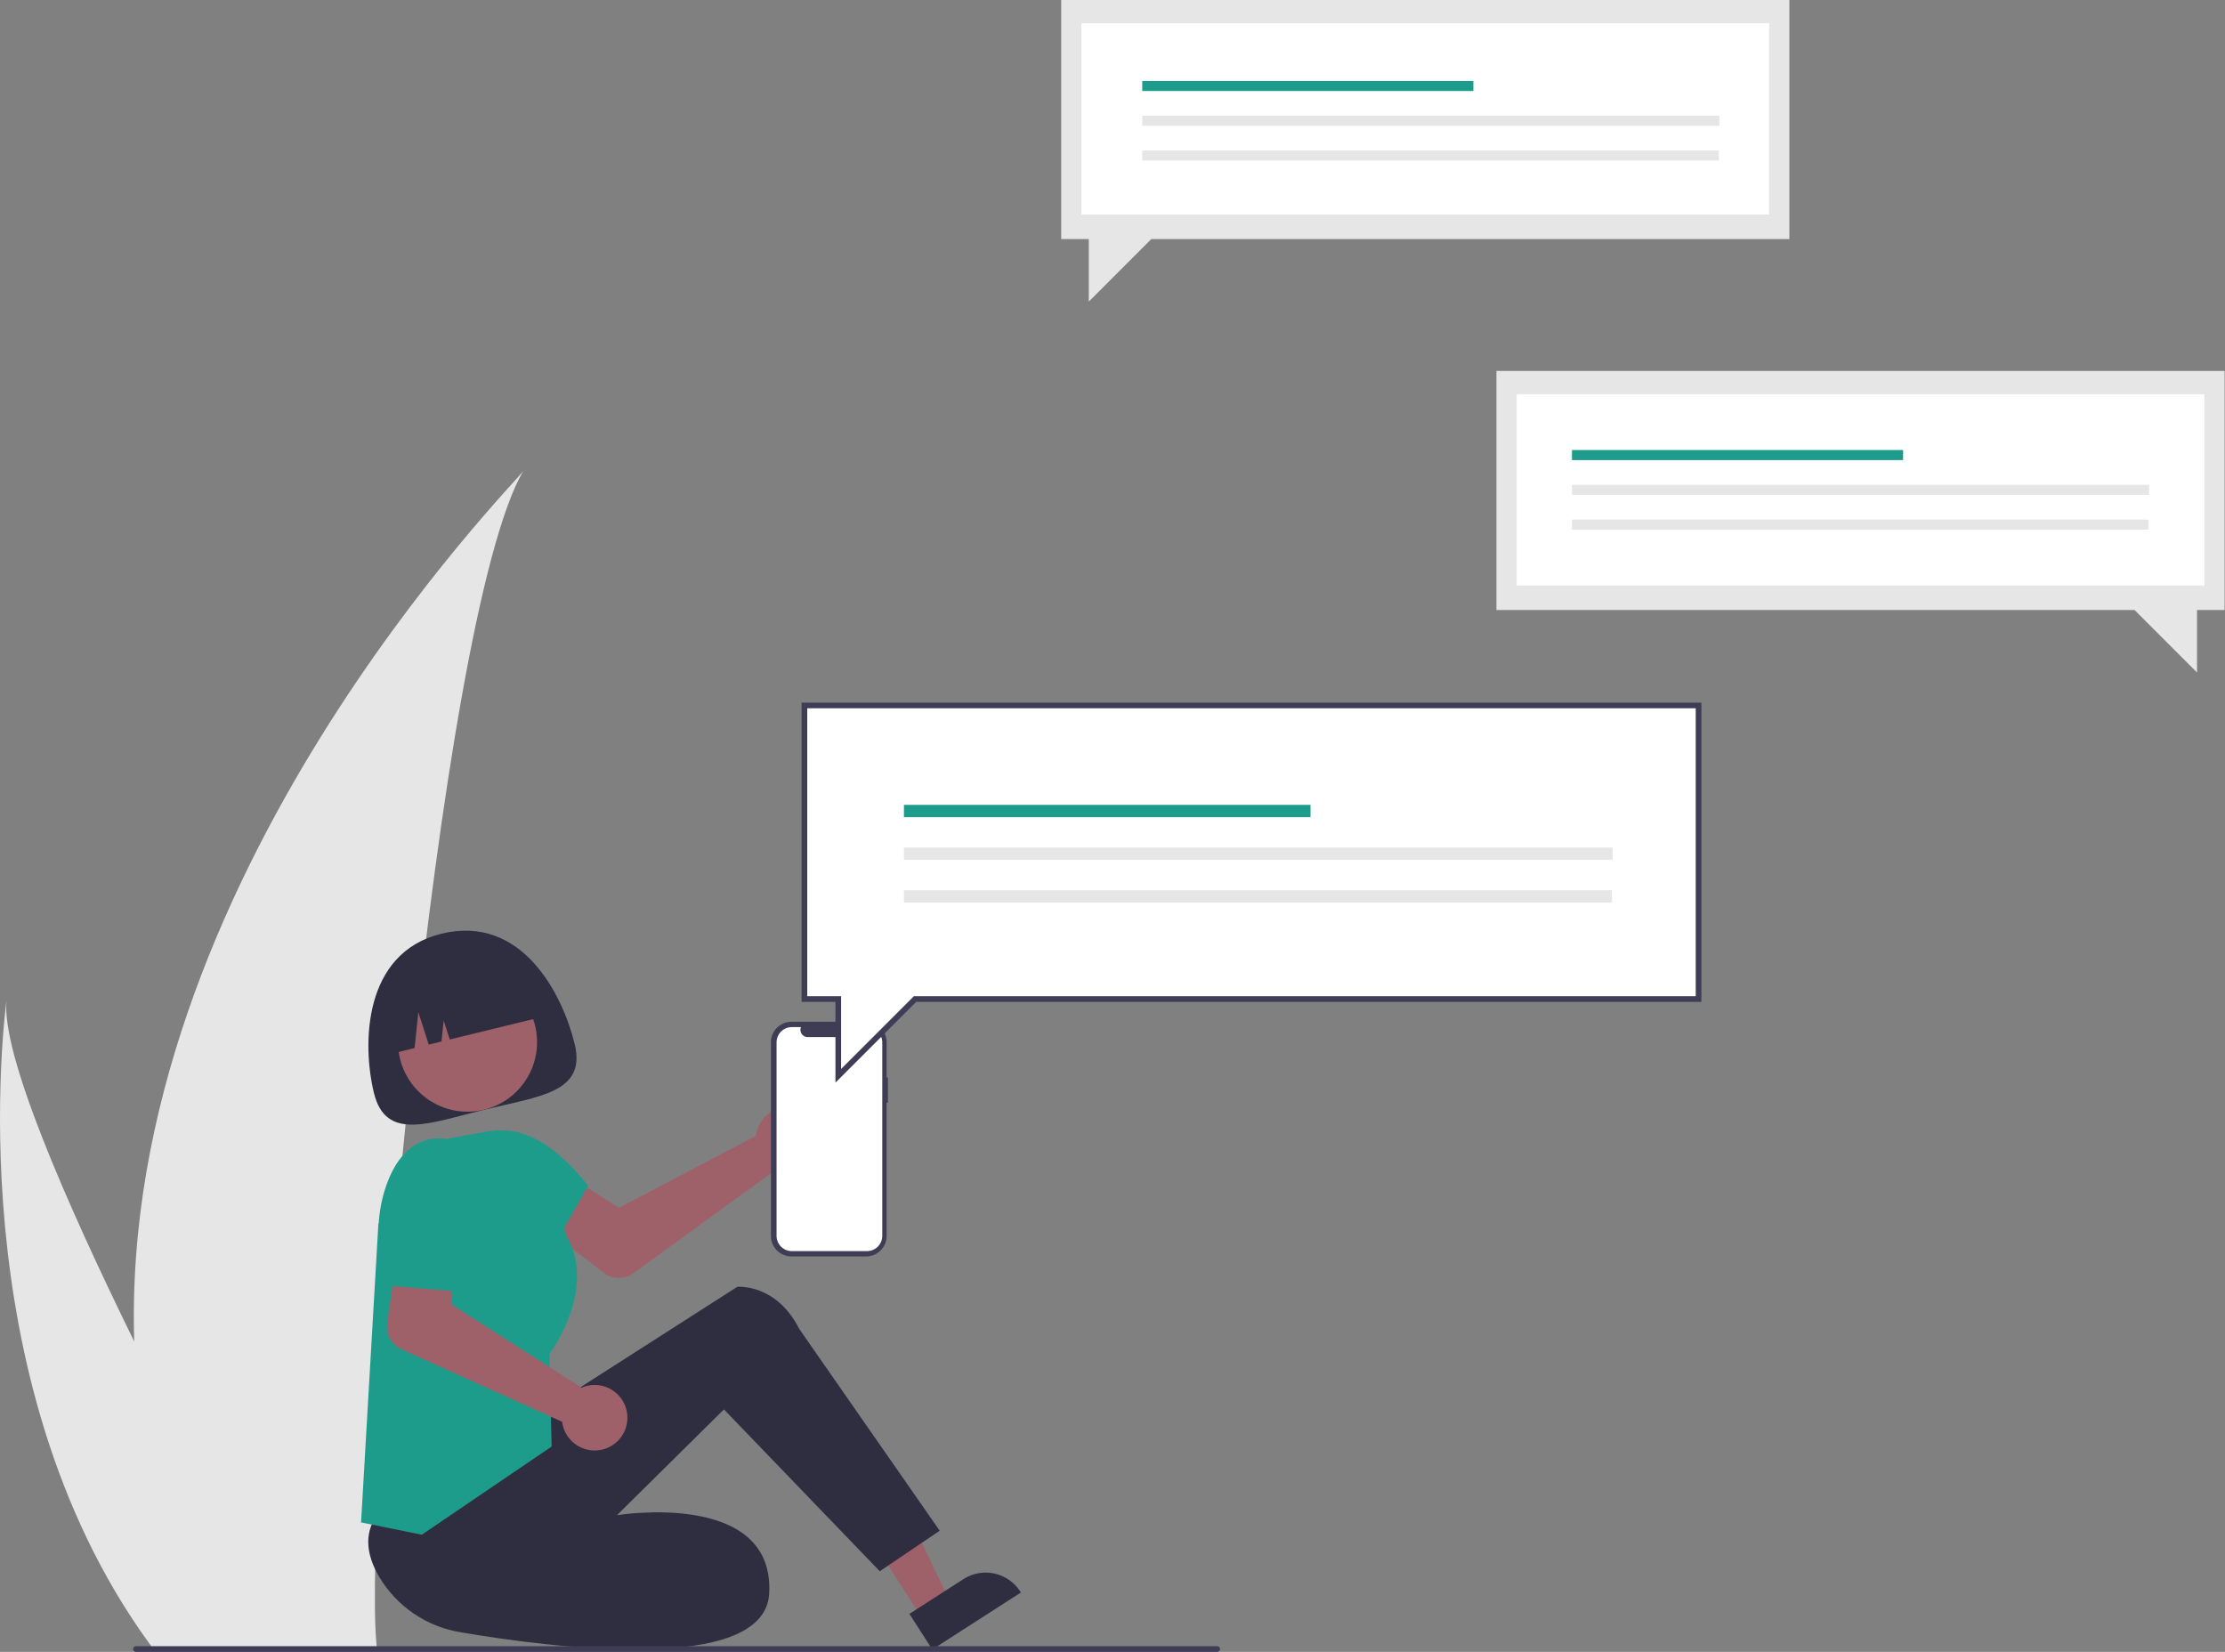 <svg width="784" height="582" viewBox="0 0 784 582" fill="none" xmlns="http://www.w3.org/2000/svg">
<rect x="0" y="0" width="784" height="582" fill="#808080" stroke="none"/>
<g clip-path="url(#clip0_121_115)">
<path d="M47.298 472.65C48.263 508.64 54.292 544.315 65.209 578.623C65.451 579.419 65.719 580.204 65.981 581H132.813C132.743 580.286 132.67 579.49 132.6 578.623C128.144 527.395 153.601 219.32 184.32 166C181.628 170.325 42.116 309.873 47.298 472.65Z" fill="#E6E6E6"/>
<path d="M52.313 578.623C52.872 579.419 53.453 580.216 54.049 581H104.188C103.808 580.322 103.367 579.526 102.857 578.623C94.575 563.675 70.059 518.982 47.303 472.65C22.858 422.859 0.412 371.18 2.302 352.476C1.716 356.692 -15.206 485.293 52.313 578.623Z" fill="#E6E6E6"/>
<path d="M266.73 398.376C266.571 398.964 266.459 399.563 266.395 400.168L218.116 425.523L206.905 418.463L194.04 433.989L212.671 448.416C214.176 449.581 216.018 450.227 217.922 450.256C219.825 450.285 221.687 449.696 223.227 448.577L273.421 412.113C275.585 413.013 277.972 413.233 280.264 412.744C282.557 412.254 284.646 411.078 286.253 409.373C287.861 407.667 288.911 405.512 289.265 403.195C289.618 400.878 289.257 398.508 288.231 396.401C287.205 394.294 285.561 392.549 283.519 391.398C281.476 390.248 279.132 389.747 276.798 389.961C274.464 390.176 272.25 391.096 270.452 392.599C268.653 394.102 267.355 396.117 266.73 398.376Z" fill="#9E616A"/>
<path d="M324.938 570.183L334.619 563.957L315.213 523.657L300.926 532.845L324.938 570.183Z" fill="#9E616A"/>
<path d="M320.437 568.61L339.5 556.35C342.723 554.278 346.637 553.571 350.38 554.384C354.124 555.197 357.391 557.464 359.463 560.686L359.717 561.081L328.504 581.154L320.437 568.61Z" fill="#2F2E41"/>
<path d="M185.47 500.959L259.777 453.384C259.777 453.384 273.43 452.066 281.624 468.215L331.113 539.302L309.999 553.589L255.083 496.568L217.4 533.836C217.4 533.836 272.92 524.731 271.043 561.343C269.553 590.399 193.565 580.432 162.262 575.08C156.316 574.11 150.657 571.842 145.686 568.439C140.715 565.036 136.554 560.581 133.498 555.389C130.14 549.566 128.336 542.954 131.156 536.704C138.675 520.037 185.47 500.959 185.47 500.959Z" fill="#2F2E41"/>
<path d="M148.633 540.72L127.219 536.386L133.321 431.285L157.961 401.104L172.641 398.505C177.017 397.712 181.532 398.591 185.29 400.969C189.048 403.348 191.776 407.051 192.932 411.346L199.403 434.984C210.382 453.573 195.002 475.127 193.583 477.042L194.382 509.641L148.633 540.72Z" fill="#1E9C8B"/>
<path d="M168.572 405.222L169.931 400.415C169.931 400.415 184.675 389.547 207.206 417.711L196.41 436.955L172.941 436.017L168.572 405.222Z" fill="#1E9C8B"/>
<path d="M202.491 367.818C206.668 384.942 190.202 386.214 170.671 390.979C151.139 395.743 135.937 402.195 131.76 385.072C127.583 367.948 127.914 335.709 155.544 328.969C184.127 321.996 198.314 350.695 202.491 367.818Z" fill="#2F2E41"/>
<path d="M164.74 391.677C178.269 391.677 189.236 380.71 189.236 367.182C189.236 353.653 178.269 342.687 164.74 342.687C151.212 342.687 140.245 353.653 140.245 367.182C140.245 380.71 151.212 391.677 164.74 391.677Z" fill="#9E616A"/>
<path d="M136.675 371.554L146.088 369.258L147.404 356.618L151.07 368.043L155.569 366.945L156.337 359.572L158.476 366.236L191.903 358.082C190.273 351.401 186.056 345.641 180.179 342.069C174.303 338.497 167.248 337.406 160.566 339.036L155.722 340.217C152.414 341.024 149.297 342.475 146.549 344.487C143.802 346.498 141.477 349.031 139.709 351.941C137.94 354.851 136.762 358.081 136.241 361.446C135.721 364.811 135.868 368.246 136.675 371.554Z" fill="#2F2E41"/>
<path d="M206.691 488.311C206.102 488.464 205.526 488.664 204.969 488.908L159.014 459.549L159.588 446.313L139.726 442.837L136.433 466.169C136.167 468.054 136.52 469.974 137.438 471.642C138.357 473.309 139.791 474.634 141.526 475.417L198.078 500.932C198.369 503.257 199.361 505.439 200.923 507.188C202.484 508.936 204.541 510.167 206.819 510.718C209.098 511.268 211.49 511.112 213.677 510.271C215.865 509.429 217.744 507.941 219.065 506.005C220.387 504.068 221.087 501.776 221.074 499.432C221.06 497.088 220.334 494.804 218.99 492.883C217.647 490.962 215.75 489.496 213.553 488.679C211.356 487.862 208.963 487.734 206.691 488.311Z" fill="#9E616A"/>
<path d="M161.677 405.902L158.214 401.536C158.214 401.536 144.308 397.057 136.798 415.833C129.287 434.608 136.328 452.914 136.328 452.914L169.185 455.731L171.532 425.221L161.677 405.902Z" fill="#1E9C8B"/>
<path d="M527.283 130.684H783.86V214.914H774.142V236.943L752.112 214.914H527.283V130.684Z" fill="#E6E6E6"/>
<path d="M776.733 138.886H534.41V206.27H776.733V138.886Z" fill="white"/>
<path d="M670.569 158.559H553.896V162.1H670.569V158.559Z" fill="#1E9C8B"/>
<path d="M757.247 170.808H553.896V174.348H757.247V170.808Z" fill="#E6E6E6"/>
<path d="M757.048 183.056H553.896V186.597H757.048V183.056Z" fill="#E6E6E6"/>
<path d="M630.506 0H373.928V84.23H383.647V106.26L405.676 84.23H630.506V0Z" fill="#E6E6E6"/>
<path d="M623.379 8.202H381.055V75.587H623.379V8.202Z" fill="white"/>
<path d="M519.158 28.524H402.485V32.064H519.158V28.524Z" fill="#1E9C8B"/>
<path d="M605.836 40.772H402.485V44.313H605.836V40.772Z" fill="#E6E6E6"/>
<path d="M605.637 53.02H402.485V56.561H605.637V53.02Z" fill="#E6E6E6"/>
<path d="M312.865 379.645H312.41V367.202C312.41 366.256 312.224 365.32 311.862 364.446C311.5 363.572 310.97 362.778 310.301 362.109C309.632 361.441 308.838 360.91 307.965 360.548C307.091 360.186 306.154 360 305.209 360H278.846C277.9 360 276.964 360.186 276.09 360.548C275.216 360.91 274.422 361.441 273.754 362.109C273.085 362.778 272.554 363.572 272.192 364.446C271.831 365.32 271.644 366.256 271.644 367.202V435.466C271.644 436.412 271.831 437.348 272.192 438.222C272.554 439.096 273.085 439.89 273.754 440.559C274.422 441.227 275.216 441.758 276.09 442.12C276.964 442.482 277.9 442.668 278.846 442.668H305.209C306.154 442.668 307.091 442.482 307.965 442.12C308.838 441.758 309.632 441.227 310.301 440.559C310.97 439.89 311.5 439.096 311.862 438.222C312.224 437.348 312.41 436.412 312.41 435.466V388.502H312.865V379.645Z" fill="#3F3D56"/>
<path d="M305.499 361.874H302.058C302.216 362.262 302.277 362.682 302.234 363.099C302.191 363.516 302.047 363.916 301.813 364.264C301.579 364.612 301.263 364.897 300.894 365.094C300.524 365.291 300.111 365.394 299.692 365.394H284.59C284.17 365.394 283.758 365.291 283.388 365.094C283.018 364.897 282.703 364.612 282.469 364.264C282.235 363.916 282.091 363.516 282.048 363.099C282.005 362.682 282.066 362.262 282.224 361.874H279.01C277.583 361.874 276.215 362.44 275.207 363.449C274.198 364.457 273.631 365.825 273.631 367.252V435.416C273.631 436.122 273.771 436.822 274.041 437.474C274.311 438.127 274.707 438.72 275.207 439.219C275.706 439.718 276.299 440.114 276.952 440.385C277.604 440.655 278.303 440.794 279.01 440.794H305.499C306.205 440.794 306.905 440.655 307.557 440.385C308.21 440.114 308.803 439.718 309.302 439.219C309.802 438.72 310.198 438.127 310.468 437.474C310.738 436.822 310.877 436.122 310.877 435.416V367.252C310.877 366.545 310.738 365.846 310.468 365.194C310.198 364.541 309.802 363.948 309.302 363.449C308.803 362.949 308.21 362.553 307.557 362.283C306.905 362.013 306.205 361.874 305.499 361.874Z" fill="white"/>
<path d="M598.506 248.549H283.441V351.98H295.375V379.03L322.426 351.98H598.506V248.549Z" fill="white"/>
<path d="M294.375 381.444V352.979H282.441V247.549H599.506V352.979H322.84L294.375 381.444ZM284.441 350.979H296.375V376.616L322.012 350.979H597.506V249.549H284.441L284.441 350.979Z" fill="#3F3D56"/>
<path d="M461.776 283.575H318.508V287.923H461.776V283.575Z" fill="#1E9C8B"/>
<path d="M568.212 298.615H318.508V302.963H568.212V298.615Z" fill="#E6E6E6"/>
<path d="M567.968 313.656H318.508V318.004H567.968V313.656Z" fill="#E6E6E6"/>
<path d="M428.892 582H47.892C47.627 582 47.372 581.895 47.185 581.707C46.997 581.52 46.892 581.265 46.892 581C46.892 580.735 46.997 580.48 47.185 580.293C47.372 580.105 47.627 580 47.892 580H428.892C429.157 580 429.412 580.105 429.599 580.293C429.787 580.48 429.892 580.735 429.892 581C429.892 581.265 429.787 581.52 429.599 581.707C429.412 581.895 429.157 582 428.892 582Z" fill="#3F3D56"/>
</g>
<defs>
<clipPath id="clip0_121_115">
<rect width="783.86" height="582" fill="white"/>
</clipPath>
</defs>
</svg>
